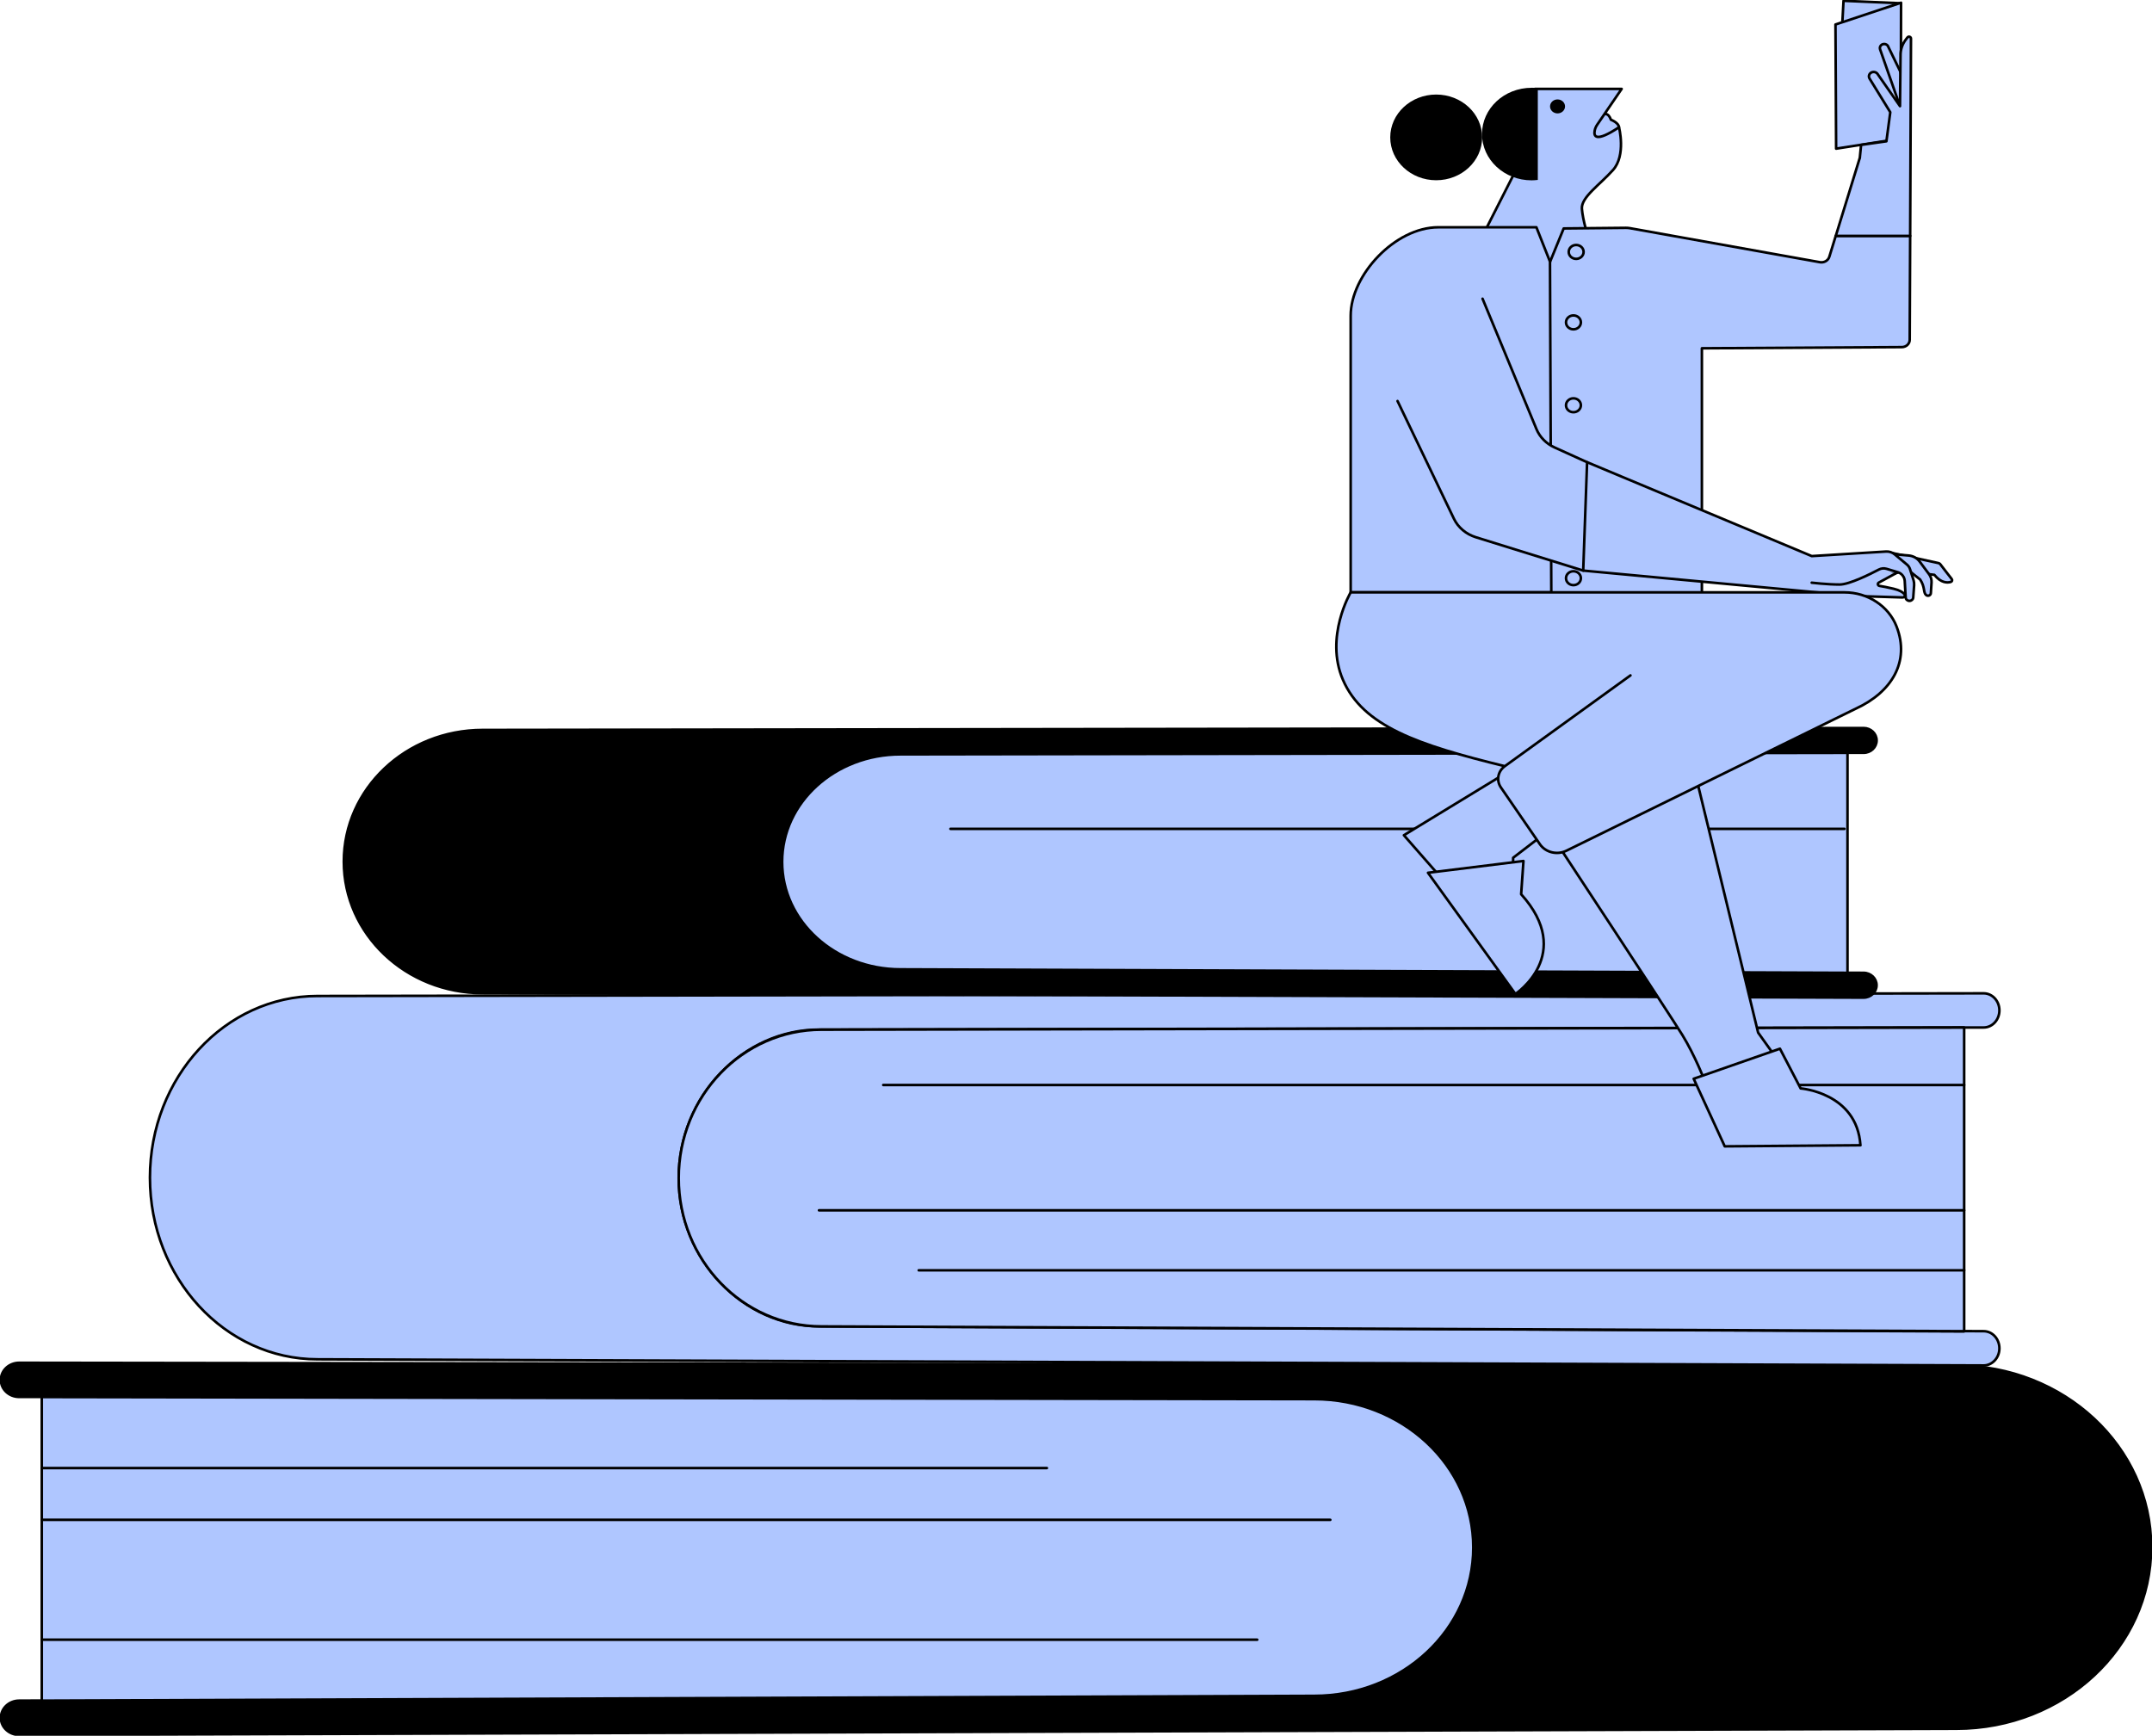 <svg xmlns="http://www.w3.org/2000/svg" width="419" height="338" viewBox="0 0 419 338" fill="none"><g clip-path="url(#clip0_386_50)"><path d="M368.346 107.664L377.421 109.648C377.568 109.675 377.685 109.757 377.774 109.867L378.852 111.265L380.008 112.755C380.165 112.956 380.076 113.249 379.822 113.322C379.175 113.514 377.93 113.56 376.627 111.942L375.588 111.814" fill="#AFC6FF"></path><path d="M368.346 107.664L377.421 109.648C377.568 109.675 377.685 109.757 377.774 109.867L378.852 111.265L380.008 112.755C380.165 112.956 380.076 113.249 379.822 113.322C379.175 113.514 377.93 113.56 376.627 111.942L375.588 111.814" stroke="black" stroke-width="0.5" stroke-linecap="round" stroke-linejoin="round"></path><path d="M361.27 110.872L369.502 110.022L370.07 111.311L363.113 113.367L361.27 110.872Z" fill="#AFC6FF" stroke="black" stroke-width="0.5" stroke-linecap="round" stroke-linejoin="round"></path><path d="M358.938 0.155L358.683 4.872L370.061 0.631L358.938 0.155Z" fill="#AFC6FF" stroke="black" stroke-width="0.5" stroke-linecap="round" stroke-linejoin="round"></path><path d="M370.12 10.557L370.14 0.53L357.371 4.771L357.498 28.948L367.357 27.412" fill="#AFC6FF"></path><path d="M370.12 10.557L370.14 0.53L357.371 4.771L357.498 28.948L367.357 27.412" stroke="black" stroke-width="0.5" stroke-linecap="round" stroke-linejoin="round"></path><path d="M315.223 24.779C315.164 23.884 313.655 23.317 313.655 23.317C313.106 21.818 312.322 22.247 312.322 22.247L307.324 25.273L311.479 28.929L315.223 24.788V24.779Z" fill="#AFC6FF" stroke="black" stroke-width="0.5" stroke-linecap="round" stroke-linejoin="round"></path><path d="M298.877 17.312H315.742L311.019 24.222C310.764 24.597 310.568 24.999 310.49 25.438C310.284 26.489 310.597 27.851 315.223 24.779C315.223 24.779 316.634 30.218 314.057 33.106C311.479 35.995 307.824 38.417 308.001 40.665C308.177 42.914 309.206 46.122 309.206 46.122L302.327 57.995L292.174 53.178L288.558 46.113L296.133 31.187L298.887 17.303L298.877 17.312Z" fill="#AFC6FF" stroke="black" stroke-width="0.5" stroke-linecap="round" stroke-linejoin="round"></path><path d="M301.817 50.939L304.453 44.486L316.585 44.367C316.84 44.367 317.094 44.386 317.339 44.431L354.333 51.058C355.146 51.204 355.95 50.747 356.175 49.998L357.429 45.921H371.913L371.825 66.158C371.825 66.953 371.139 67.593 370.286 67.593L331.362 67.821V116.283L296.476 115.579L295.085 49.312L301.797 50.93L301.817 50.939Z" fill="#AFC6FF" stroke="black" stroke-width="0.5" stroke-linecap="round" stroke-linejoin="round"></path><path d="M255.876 271.075C253.828 271.075 61.581 270.755 8.134 270.663V270.645C8.134 270.645 253.495 271.075 255.876 271.075Z" stroke="black" stroke-width="0.5" stroke-linecap="round" stroke-linejoin="round"></path><path d="M8.133 331.209C8.133 331.209 254.034 330.222 255.876 330.222C272.986 330.222 286.852 317.288 286.852 301.329C286.852 285.37 272.986 272.437 255.876 272.437C253.495 272.437 8.133 272.007 8.133 272.007V272.025C6.536 272.025 5.066 272.025 3.733 272.025C1.764 272.025 0.176 270.535 0.176 268.698C0.176 266.861 1.773 265.371 3.743 265.371C42.187 265.426 378.165 265.892 380.909 265.892C401.85 265.892 418.833 281.732 418.833 301.265C418.833 320.798 401.85 336.638 380.909 336.638C378.782 336.638 42.255 337.708 3.753 337.836C1.773 337.836 0.176 336.346 0.176 334.509C0.176 332.662 1.764 331.172 3.723 331.163C5.066 331.163 6.536 331.154 8.133 331.145V331.2V331.209Z" fill="black" stroke="black" stroke-width="0.5" stroke-linecap="round" stroke-linejoin="round"></path><path d="M8.134 331.209V331.154C61.639 330.953 254.289 330.222 255.876 330.222C254.034 330.222 8.134 331.209 8.134 331.209Z" fill="black" stroke="black" stroke-width="0.5" stroke-linecap="round" stroke-linejoin="round"></path><path d="M286.853 301.338C286.853 317.297 272.987 330.231 255.877 330.231C254.289 330.231 61.639 330.962 8.134 331.163V272.043C61.581 272.135 253.828 272.455 255.877 272.455C272.987 272.455 286.853 285.388 286.853 301.347V301.338Z" fill="#AFC6FF" stroke="black" stroke-width="0.5" stroke-linecap="round" stroke-linejoin="round"></path><path d="M8.134 285.873H203.831" stroke="black" stroke-width="0.5" stroke-linecap="round" stroke-linejoin="round"></path><path d="M8.134 295.955H259.012" stroke="black" stroke-width="0.5" stroke-linecap="round" stroke-linejoin="round"></path><path d="M8.134 319.299H244.783" stroke="black" stroke-width="0.5" stroke-linecap="round" stroke-linejoin="round"></path><path d="M382.428 259.265V259.211C336.399 259.01 170.708 258.278 169.336 258.278C170.924 258.278 382.428 259.265 382.428 259.265Z" stroke="black" stroke-width="0.5" stroke-linecap="round" stroke-linejoin="round"></path><path d="M169.336 200.511C171.1 200.511 336.458 200.191 382.428 200.1V200.082C382.428 200.082 171.384 200.511 169.336 200.511Z" stroke="black" stroke-width="0.5" stroke-linecap="round" stroke-linejoin="round"></path><path d="M382.428 259.265C382.428 259.265 161.037 258.278 159.449 258.278C144.74 258.278 132.148 245.345 132.148 229.386C132.148 213.427 144.74 200.493 159.449 200.493C161.497 200.493 382.428 200.064 382.428 200.064V200.082C383.8 200.082 385.064 200.082 386.221 200.082C387.916 200.082 389.288 198.592 389.288 196.755C389.288 194.918 387.916 193.428 386.221 193.428C353.157 193.483 64.178 193.949 61.816 193.949C43.804 193.949 29.193 209.789 29.193 229.322C29.193 248.855 43.795 264.695 61.816 264.695C63.649 264.695 353.098 265.764 386.211 265.892C387.906 265.892 389.288 264.402 389.288 262.565C389.288 260.719 387.926 259.229 386.231 259.22C385.074 259.22 383.81 259.211 382.438 259.201V259.256L382.428 259.265Z" fill="#AFC6FF" stroke="black" stroke-width="0.5" stroke-linecap="round" stroke-linejoin="round"></path><path d="M132.147 229.395C132.147 245.354 144.602 258.287 159.958 258.287C161.389 258.287 334.371 259.019 382.428 259.22V200.1C334.429 200.192 161.8 200.511 159.958 200.511C144.602 200.511 132.147 213.445 132.147 229.404V229.395Z" fill="#AFC6FF" stroke="black" stroke-width="0.5" stroke-linecap="round" stroke-linejoin="round"></path><path d="M382.428 211.278H171.972" stroke="black" stroke-width="0.5" stroke-linecap="round" stroke-linejoin="round"></path><path d="M382.428 235.683H159.458" stroke="black" stroke-width="0.5" stroke-linecap="round" stroke-linejoin="round"></path><path d="M382.428 247.365H178.881" stroke="black" stroke-width="0.5" stroke-linecap="round" stroke-linejoin="round"></path><path d="M359.713 189.461C359.713 189.461 176.236 188.748 174.913 188.748C162.722 188.748 152.285 179.379 152.285 167.817C152.285 156.254 162.722 146.885 174.913 146.885C176.608 146.885 359.713 146.574 359.713 146.574V146.593C360.85 146.593 361.898 146.593 362.849 146.593C364.25 146.593 365.387 145.514 365.387 144.18C365.387 142.845 364.25 141.767 362.839 141.767C335.439 141.803 95.938 142.141 93.978 142.141C79.043 142.141 66.941 153.612 66.941 167.771C66.941 181.929 79.043 193.4 93.978 193.4C95.497 193.4 335.38 194.177 362.829 194.269C364.24 194.269 365.377 193.19 365.377 191.856C365.377 190.521 364.25 189.443 362.849 189.433C361.888 189.433 360.84 189.433 359.703 189.424V189.461H359.713Z" fill="black" stroke="black" stroke-width="0.5" stroke-linecap="round" stroke-linejoin="round"></path><path d="M152.285 167.826C152.285 179.388 162.604 188.757 175.334 188.757C176.52 188.757 319.887 189.287 359.713 189.434V146.602C319.936 146.666 176.863 146.895 175.334 146.895C162.604 146.895 152.285 156.263 152.285 167.826Z" fill="#AFC6FF" stroke="black" stroke-width="0.5" stroke-linecap="round" stroke-linejoin="round"></path><path d="M359.125 161.4H185.055" stroke="black" stroke-width="0.5" stroke-linecap="round" stroke-linejoin="round"></path><path d="M303.257 22.083C302.451 22.083 301.797 21.473 301.797 20.721C301.797 19.969 302.451 19.359 303.257 19.359C304.064 19.359 304.717 19.969 304.717 20.721C304.717 21.473 304.064 22.083 303.257 22.083Z" fill="black"></path><path d="M301.797 50.975L299.141 44.257H280.052C271.605 44.257 262.981 53.59 262.981 61.469V115.351H302.042L301.787 50.966L301.797 50.975Z" fill="#AFC6FF" stroke="black" stroke-width="0.5" stroke-linecap="round" stroke-linejoin="round"></path><path d="M370.061 14.067L367.562 8.921C367.278 8.519 366.68 8.455 366.298 8.766C366.043 8.976 365.955 9.305 366.053 9.598L369.924 20.666L369.982 22.495L371.374 21.078L370.051 14.058L370.061 14.067Z" fill="#AFC6FF" stroke="black" stroke-width="0.5" stroke-linecap="round" stroke-linejoin="round"></path><path d="M368.885 107.938L371.639 108.176C372.481 108.249 373.255 108.669 373.736 109.318L375.598 111.823C375.941 112.289 376.107 112.846 376.078 113.413L375.941 115.515C375.911 115.945 375.372 116.155 375.029 115.881C374.431 115.396 374.853 114.364 373.863 112.855L371.149 110.708" fill="#AFC6FF"></path><path d="M368.885 107.938L371.639 108.176C372.481 108.249 373.255 108.669 373.736 109.318L375.598 111.823C375.941 112.289 376.107 112.846 376.078 113.413L375.941 115.515C375.911 115.945 375.372 116.155 375.029 115.881C374.431 115.396 374.853 114.364 373.863 112.855L371.149 110.708" stroke="black" stroke-width="0.5" stroke-linecap="round" stroke-linejoin="round"></path><path d="M306.883 50.409C306.082 50.409 305.433 49.803 305.433 49.056C305.433 48.309 306.082 47.703 306.883 47.703C307.684 47.703 308.333 48.309 308.333 49.056C308.333 49.803 307.684 50.409 306.883 50.409Z" fill="#AFC6FF" stroke="black" stroke-width="0.5" stroke-linecap="round" stroke-linejoin="round"></path><path d="M306.354 64.128C305.553 64.128 304.904 63.523 304.904 62.776C304.904 62.029 305.553 61.423 306.354 61.423C307.155 61.423 307.804 62.029 307.804 62.776C307.804 63.523 307.155 64.128 306.354 64.128Z" fill="#AFC6FF" stroke="black" stroke-width="0.5" stroke-linecap="round" stroke-linejoin="round"></path><path d="M306.354 80.27C305.553 80.27 304.904 79.665 304.904 78.918C304.904 78.171 305.553 77.565 306.354 77.565C307.155 77.565 307.804 78.171 307.804 78.918C307.804 79.665 307.155 80.27 306.354 80.27Z" fill="#AFC6FF" stroke="black" stroke-width="0.5" stroke-linecap="round" stroke-linejoin="round"></path><path d="M306.354 113.943C305.553 113.943 304.904 113.338 304.904 112.591C304.904 111.843 305.553 111.238 306.354 111.238C307.155 111.238 307.804 111.843 307.804 112.591C307.804 113.338 307.155 113.943 306.354 113.943Z" fill="#AFC6FF" stroke="black" stroke-width="0.5" stroke-linecap="round" stroke-linejoin="round"></path><path d="M339.398 175.595L313.87 183.748" stroke="#AFC6FF" stroke-width="0.5" stroke-linecap="round" stroke-linejoin="round"></path><path d="M279.631 35.099C274.689 35.099 270.684 31.363 270.684 26.754C270.684 22.145 274.689 18.409 279.631 18.409C284.572 18.409 288.578 22.145 288.578 26.754C288.578 31.363 284.572 35.099 279.631 35.099Z" fill="black"></path><path d="M298.211 17.084C298.622 17.084 299.024 17.111 299.416 17.166V35.035C299.014 35.081 298.612 35.117 298.211 35.117C292.88 35.117 288.548 31.087 288.548 26.105C288.548 21.123 292.87 17.093 298.211 17.093V17.084Z" fill="black"></path><path d="M352.745 113.468C352.745 113.468 355.783 113.825 358.184 113.825C360.075 113.825 364.172 111.777 365.818 110.909C366.279 110.671 366.817 110.616 367.317 110.763L369.503 111.421C369.865 111.53 370.189 111.741 370.414 112.024L370.443 112.06C370.688 112.362 370.826 112.728 370.855 113.112L371.041 116.356C371.061 116.722 371.384 117.005 371.776 117.005C372.168 117.005 372.491 116.722 372.511 116.366L372.687 113.953C372.707 113.633 372.668 113.313 372.58 113.011L371.884 110.827C371.776 110.479 371.56 110.159 371.266 109.922L368.885 107.938C368.425 107.554 367.827 107.362 367.219 107.399L352.755 108.286L309.02 90.005L300.504 92.847L293.87 102.253L308.265 111.11L361.487 116.064L370.424 116.338C370.796 116.347 371.012 115.945 370.777 115.671C370.483 115.333 369.895 114.931 368.689 114.647C367.484 114.364 366.573 114.19 365.936 114.09C365.593 114.035 365.514 113.605 365.818 113.441L369.522 111.421" fill="#AFC6FF"></path><path d="M352.745 113.468C352.745 113.468 355.783 113.825 358.184 113.825C360.075 113.825 364.172 111.777 365.818 110.909C366.279 110.671 366.817 110.616 367.317 110.763L369.503 111.421C369.865 111.53 370.189 111.741 370.414 112.024L370.443 112.06C370.688 112.362 370.826 112.728 370.855 113.112L371.041 116.356C371.061 116.722 371.384 117.005 371.776 117.005C372.168 117.005 372.491 116.722 372.511 116.366L372.687 113.953C372.707 113.633 372.668 113.313 372.58 113.011L371.884 110.827C371.776 110.479 371.56 110.159 371.266 109.922L368.885 107.938C368.425 107.554 367.827 107.362 367.219 107.399L352.755 108.286L309.02 90.005L300.504 92.847L293.87 102.253L308.265 111.11L361.487 116.064L370.424 116.338C370.796 116.347 371.012 115.945 370.777 115.671C370.483 115.333 369.895 114.931 368.689 114.647C367.484 114.364 366.573 114.19 365.936 114.09C365.593 114.035 365.514 113.605 365.818 113.441L369.522 111.421" stroke="black" stroke-width="0.5" stroke-linecap="round" stroke-linejoin="round"></path><path d="M288.656 58.169L299.151 83.552C299.798 85.124 301.062 86.403 302.689 87.135L309.01 90.005L308.255 111.11L287.343 104.611C285.442 104.017 283.893 102.71 283.08 101.01L272.105 78.095" fill="#AFC6FF"></path><path d="M288.656 58.169L299.151 83.552C299.798 85.124 301.062 86.403 302.689 87.135L309.01 90.005L308.255 111.11L287.343 104.611C285.442 104.017 283.893 102.71 283.08 101.01L272.105 78.095" stroke="black" stroke-width="0.5" stroke-linecap="round" stroke-linejoin="round"></path><path d="M362.104 30.812L362.359 28.216L367.288 27.513L368.043 21.855L364.005 15.292C363.78 14.926 363.878 14.469 364.221 14.204C364.642 13.884 365.269 13.976 365.563 14.396L369.934 20.676L370.042 10.658C370.052 9.579 370.424 8.528 371.1 7.66L371.384 7.294C371.6 7.011 372.07 7.157 372.07 7.504L371.914 45.94H357.43L362.085 30.812H362.104Z" fill="#AFC6FF" stroke="black" stroke-width="0.5" stroke-linecap="round" stroke-linejoin="round"></path><path d="M332.009 210.694C332.009 210.694 329.991 205.474 327.531 201.498C325.071 197.522 302.67 163.484 302.67 163.484L329.991 150.322L342.309 201.078L346.336 206.718L332 210.684L332.009 210.694Z" fill="#AFC6FF" stroke="black" stroke-width="0.5" stroke-linecap="round" stroke-linejoin="round"></path><path d="M296.623 148.448L273.339 162.643L294.389 186.673L294.614 167.03L302.229 161.189L296.623 148.448Z" fill="#AFC6FF" stroke="black" stroke-width="0.5" stroke-linecap="round" stroke-linejoin="round"></path><path d="M317.457 131.52L292.997 149.198C291.625 150.185 291.292 151.985 292.233 153.347L299.818 164.389C300.925 165.998 303.169 166.555 304.982 165.659L361.339 137.992C368.327 134.774 371.903 128.86 369.277 122.024C367.739 118.02 363.672 115.351 359.115 115.351H262.981C262.981 115.351 257.876 123.998 261.462 132.352C265.363 141.438 276.103 145.075 292.997 149.198" fill="#AFC6FF"></path><path d="M317.457 131.52L292.997 149.198M292.997 149.198C291.625 150.185 291.292 151.985 292.233 153.347L299.818 164.389C300.925 165.998 303.169 166.555 304.982 165.659L361.339 137.992C368.327 134.774 371.903 128.86 369.277 122.024C367.739 118.02 363.672 115.351 359.115 115.351H262.981C262.981 115.351 257.876 123.998 261.462 132.352C265.363 141.438 276.103 145.075 292.997 149.198Z" stroke="black" stroke-width="0.5" stroke-linecap="round" stroke-linejoin="round"></path><path d="M296.623 167.661L278.033 169.955L295.055 193.556C295.055 193.556 306.697 185.823 296.172 174.132L296.623 167.661Z" fill="#AFC6FF" stroke="black" stroke-width="0.5" stroke-linecap="round" stroke-linejoin="round"></path><path d="M362.241 223.015L335.811 223.225L329.765 210.063L346.561 204.213L350.589 211.946C350.589 211.946 361.565 212.777 362.231 223.015H362.241Z" fill="#AFC6FF" stroke="black" stroke-width="0.5" stroke-linecap="round" stroke-linejoin="round"></path></g><defs><clipPath id="clip0_386_50"><rect width="419" height="338" fill="white" transform="matrix(-1 0 0 1 419 0)"></rect></clipPath></defs></svg>